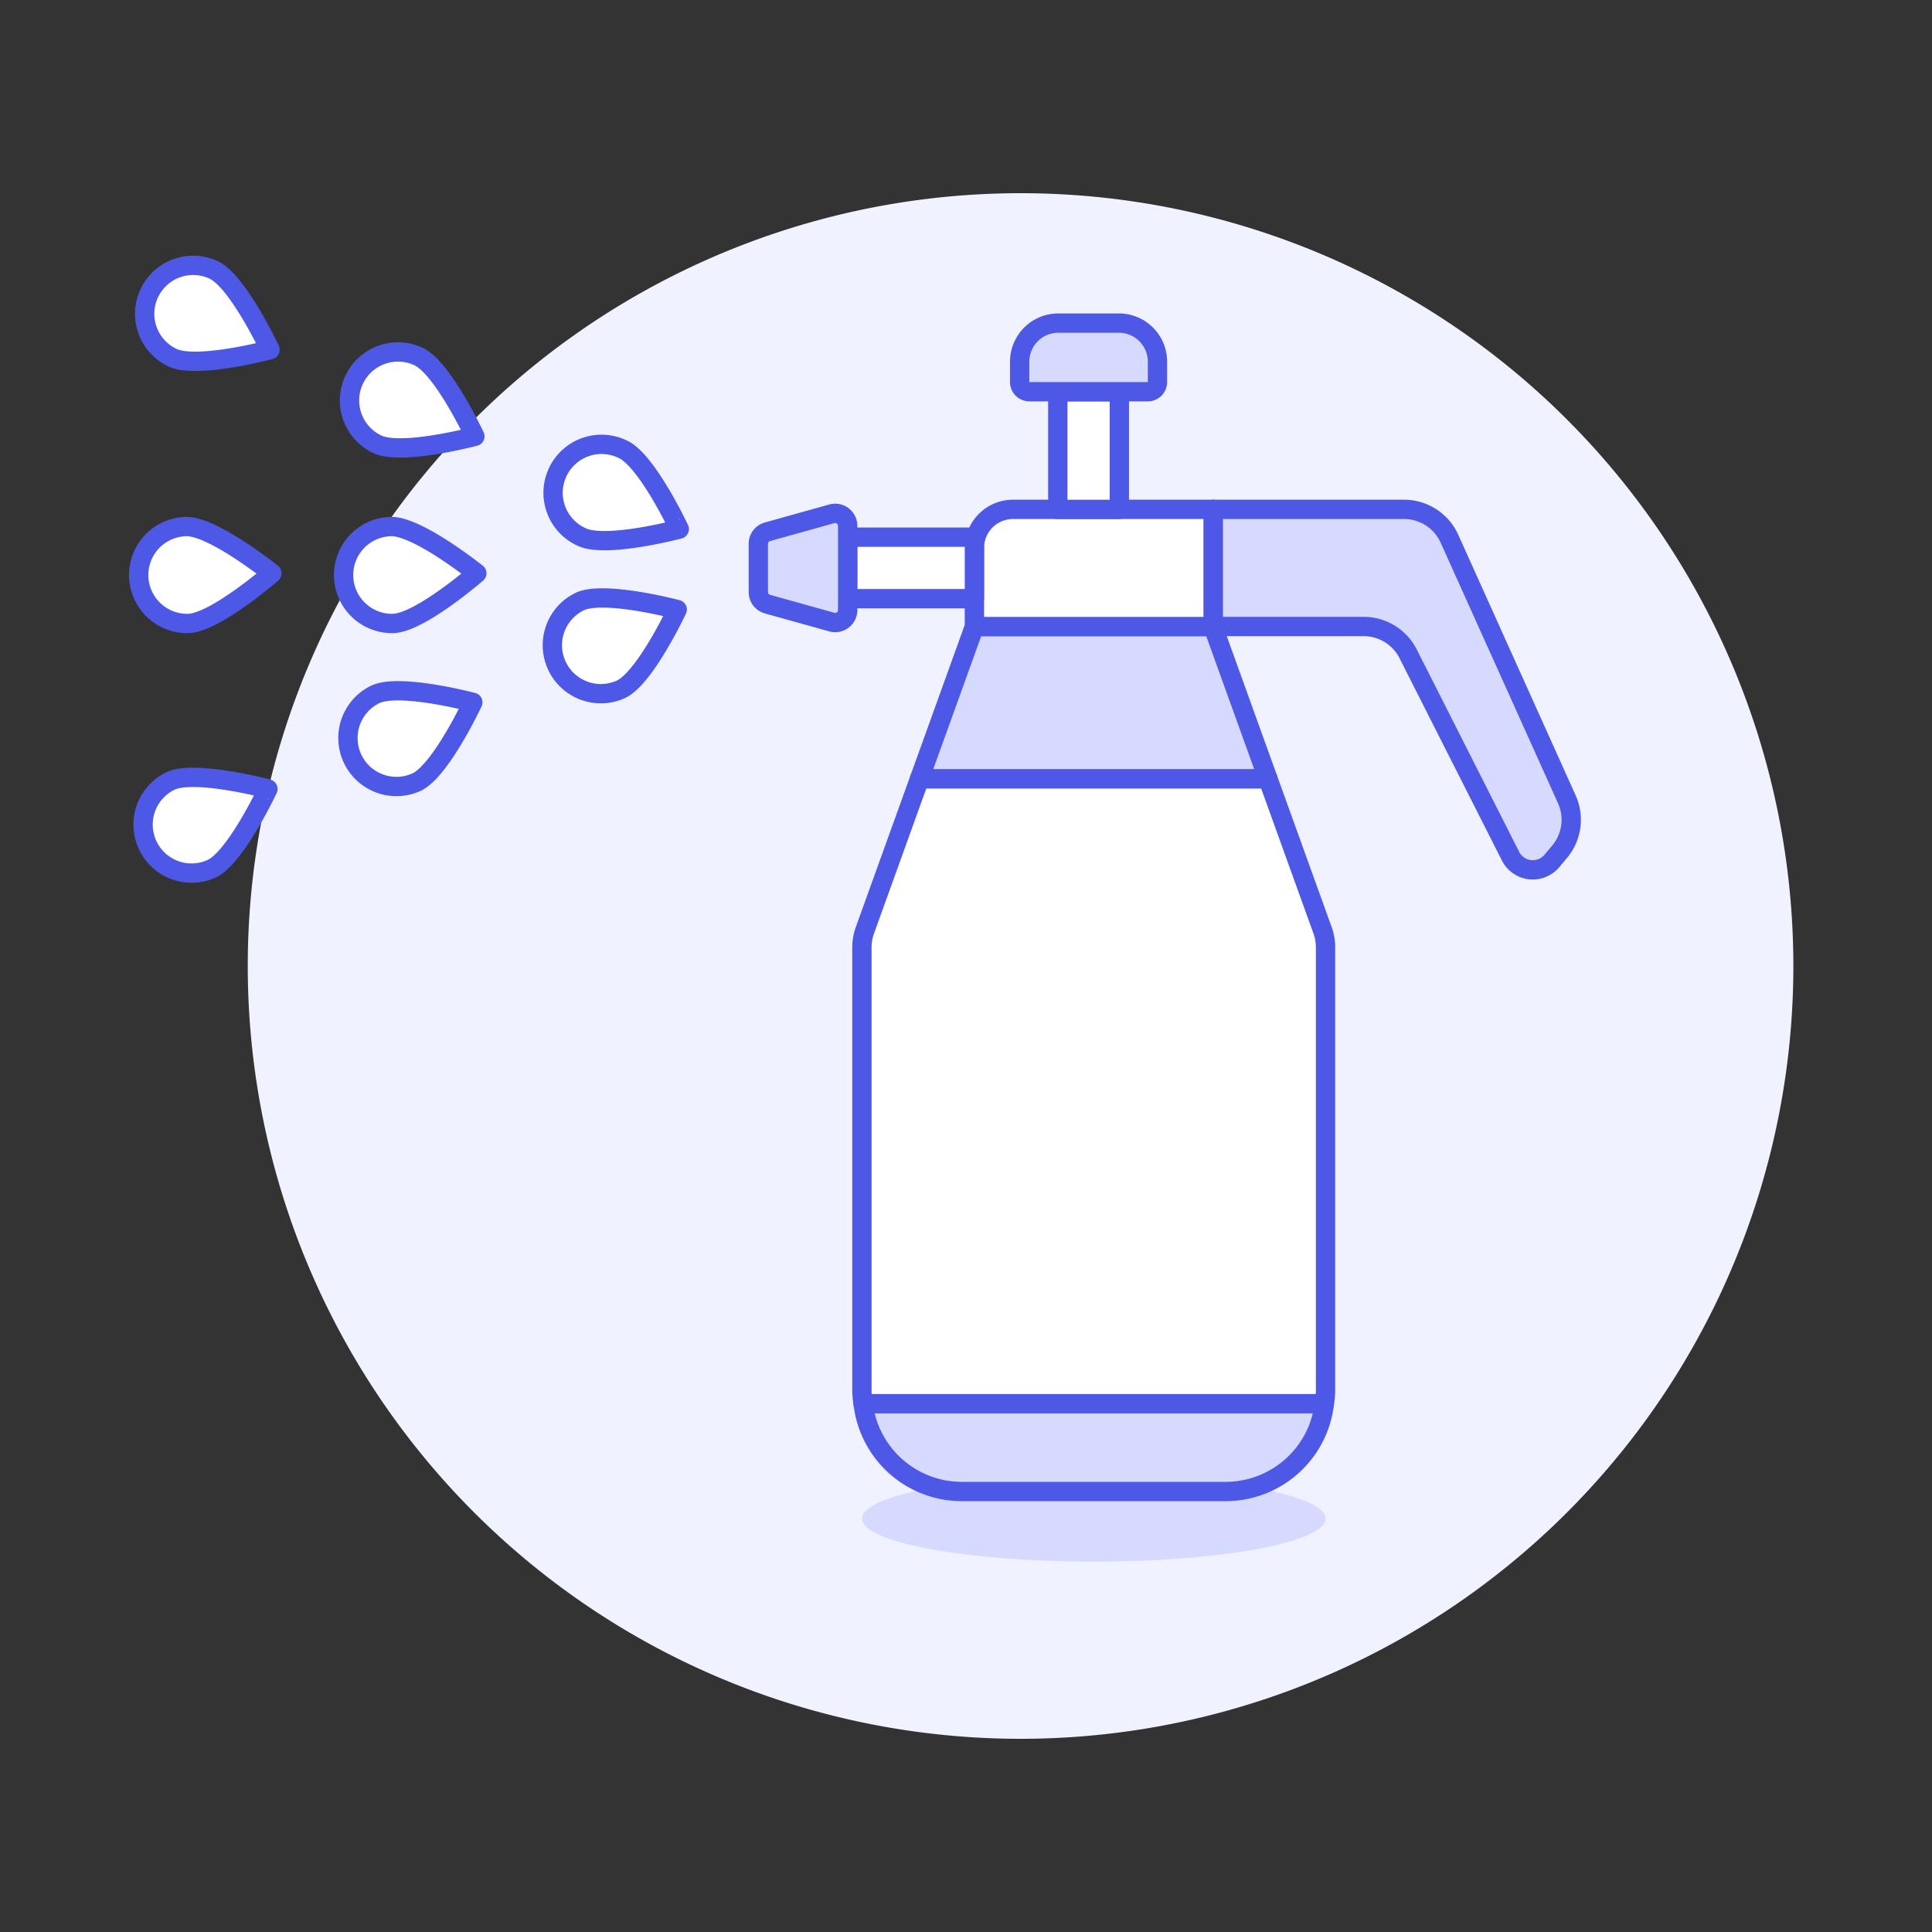 <svg xmlns="http://www.w3.org/2000/svg" viewBox="0 0 140 140" height="140" width="140"><rect x="0" y="0" width="140" height="140" fill="#333333" stroke="none"/><g transform="matrix(1.4,0,0,1.4,0,0)"><path d="M12.824 50.000 A40.000 40.000 0 1 0 92.824 50.000 A40.000 40.000 0 1 0 12.824 50.000 Z" fill="#F0F2FF"></path><path d="M44.621 78.602 A11.994 2.226 0 1 0 68.609 78.602 A11.994 2.226 0 1 0 44.621 78.602 Z" fill="#D6DAFF"></path><path d="M50.435 32.43L47.592 40.317 65.63 40.317 62.787 32.43 50.435 32.43z" fill="#D6DAFF" stroke="#4E58E6" stroke-linecap="round" stroke-linejoin="round"></path><path d="M68.609,49.029a2.587,2.587,0,0,0-.153-.875L65.63,40.317H47.592l-2.826,7.837a2.587,2.587,0,0,0-.153.875V72.04a5.053,5.053,0,0,0,.063.618H68.547a5.258,5.258,0,0,0,.062-.618Z" fill="#ffffff" stroke="#4E58E6" stroke-linecap="round" stroke-linejoin="round"></path><path d="M49.775,77.2H63.447a5.145,5.145,0,0,0,5.1-4.543H44.676A5.144,5.144,0,0,0,49.775,77.2Z" fill="#D6DAFF" stroke="#4E58E6" stroke-linecap="round" stroke-linejoin="round"></path><path d="M62.8,26.364H52.435a2,2,0,0,0-2,2V32.43H62.8Z" fill="#ffffff" stroke="#4E58E6" stroke-linecap="round" stroke-linejoin="round"></path><path d="M43.876 27.804H50.436V30.989H43.876z" fill="#ffffff" stroke="#4E58E6" stroke-linecap="round" stroke-linejoin="round"></path><path d="M54.752 20.275H57.937V26.366H54.752z" fill="#ffffff" stroke="#4E58E6" stroke-linecap="round" stroke-linejoin="round"></path><path d="M59.911,18.723v1.052a.5.5,0,0,1-.5.5H53.278a.5.5,0,0,1-.5-.5V18.723a2,2,0,0,1,2-2h3.133A2,2,0,0,1,59.911,18.723Z" fill="#D6DAFF" stroke="#4E58E6" stroke-linecap="round" stroke-linejoin="round"></path><path d="M39.251,28.146a.646.646,0,0,1,.472-.622l3.334-.93a.647.647,0,0,1,.819.621v4.363a.647.647,0,0,1-.819.622l-3.334-.931a.644.644,0,0,1-.472-.621Z" fill="#D6DAFF" stroke="#4E58E6" stroke-linecap="round" stroke-linejoin="round"></path><path d="M62.8,26.364h9.87a2.581,2.581,0,0,1,2.354,1.521l6.08,13.5a2.579,2.579,0,0,1-.377,2.7l-.4.475a1.29,1.29,0,0,1-2.142-.244l-5.3-10.473a2.58,2.58,0,0,0-2.3-1.415H62.8Z" fill="#D6DAFF" stroke="#4E58E6" stroke-linecap="round" stroke-linejoin="round"></path><path d="M32.243,23.257A2.508,2.508,0,1,0,30.119,27.8c1.255.587,5.039-.414,5.039-.414S33.5,23.843,32.243,23.257Z" fill="#ffffff"></path><path d="M32.243,23.257A2.508,2.508,0,1,0,30.119,27.8c1.255.587,5.039-.414,5.039-.414S33.5,23.843,32.243,23.257Z" fill="#ffffff" stroke="#4E58E6" stroke-linecap="round" stroke-linejoin="round"></path><path d="M21.663,18.453A2.508,2.508,0,0,0,19.539,23c1.256.587,5.04-.414,5.04-.414S22.919,19.039,21.663,18.453Z" fill="#ffffff"></path><path d="M21.663,18.453A2.508,2.508,0,0,0,19.539,23c1.256.587,5.04-.414,5.04-.414S22.919,19.039,21.663,18.453Z" fill="#ffffff" stroke="#4E58E6" stroke-linecap="round" stroke-linejoin="round"></path><path d="M11.059,13.971a2.508,2.508,0,1,0-2.124,4.545c1.256.587,5.039-.414,5.039-.414S12.314,14.557,11.059,13.971Z" fill="#ffffff"></path><path d="M11.059,13.971a2.508,2.508,0,1,0-2.124,4.545c1.256.587,5.039-.414,5.039-.414S12.314,14.557,11.059,13.971Z" fill="#ffffff" stroke="#4E58E6" stroke-linecap="round" stroke-linejoin="round"></path><path d="M32.137,35.68a2.509,2.509,0,0,1-2.124-4.546c1.255-.586,5.039.415,5.039.415S33.392,35.093,32.137,35.68Z" fill="#ffffff"></path><path d="M32.137,35.68a2.509,2.509,0,0,1-2.124-4.546c1.255-.586,5.039.415,5.039.415S33.392,35.093,32.137,35.68Z" fill="#ffffff" stroke="#4E58E6" stroke-linecap="round" stroke-linejoin="round"></path><path d="M21.557,40.484a2.509,2.509,0,0,1-2.124-4.546c1.255-.586,5.039.415,5.039.415S22.812,39.9,21.557,40.484Z" fill="#ffffff"></path><path d="M21.557,40.484a2.509,2.509,0,0,1-2.124-4.546c1.255-.586,5.039.415,5.039.415S22.812,39.9,21.557,40.484Z" fill="#ffffff" stroke="#4E58E6" stroke-linecap="round" stroke-linejoin="round"></path><path d="M10.953,44.966A2.509,2.509,0,0,1,8.829,40.42c1.255-.586,5.039.415,5.039.415S12.208,44.379,10.953,44.966Z" fill="#ffffff"></path><path d="M10.953,44.966A2.509,2.509,0,0,1,8.829,40.42c1.255-.586,5.039.415,5.039.415S12.208,44.379,10.953,44.966Z" fill="#ffffff" stroke="#4E58E6" stroke-linecap="round" stroke-linejoin="round"></path><path d="M20.34,32.271a2.509,2.509,0,0,1-.1-5.017c1.385-.028,4.44,2.419,4.44,2.419S21.725,32.242,20.34,32.271Z" fill="#ffffff"></path><path d="M20.34,32.271a2.509,2.509,0,0,1-.1-5.017c1.385-.028,4.44,2.419,4.44,2.419S21.725,32.242,20.34,32.271Z" fill="#ffffff" stroke="#4E58E6" stroke-linecap="round" stroke-linejoin="round"></path><path d="M9.735,32.271a2.509,2.509,0,0,1-.1-5.017c1.385-.028,4.44,2.419,4.44,2.419S11.121,32.242,9.735,32.271Z" fill="#ffffff"></path><path d="M9.735,32.271a2.509,2.509,0,0,1-.1-5.017c1.385-.028,4.44,2.419,4.44,2.419S11.121,32.242,9.735,32.271Z" fill="#ffffff" stroke="#4E58E6" stroke-linecap="round" stroke-linejoin="round"></path></g></svg>
